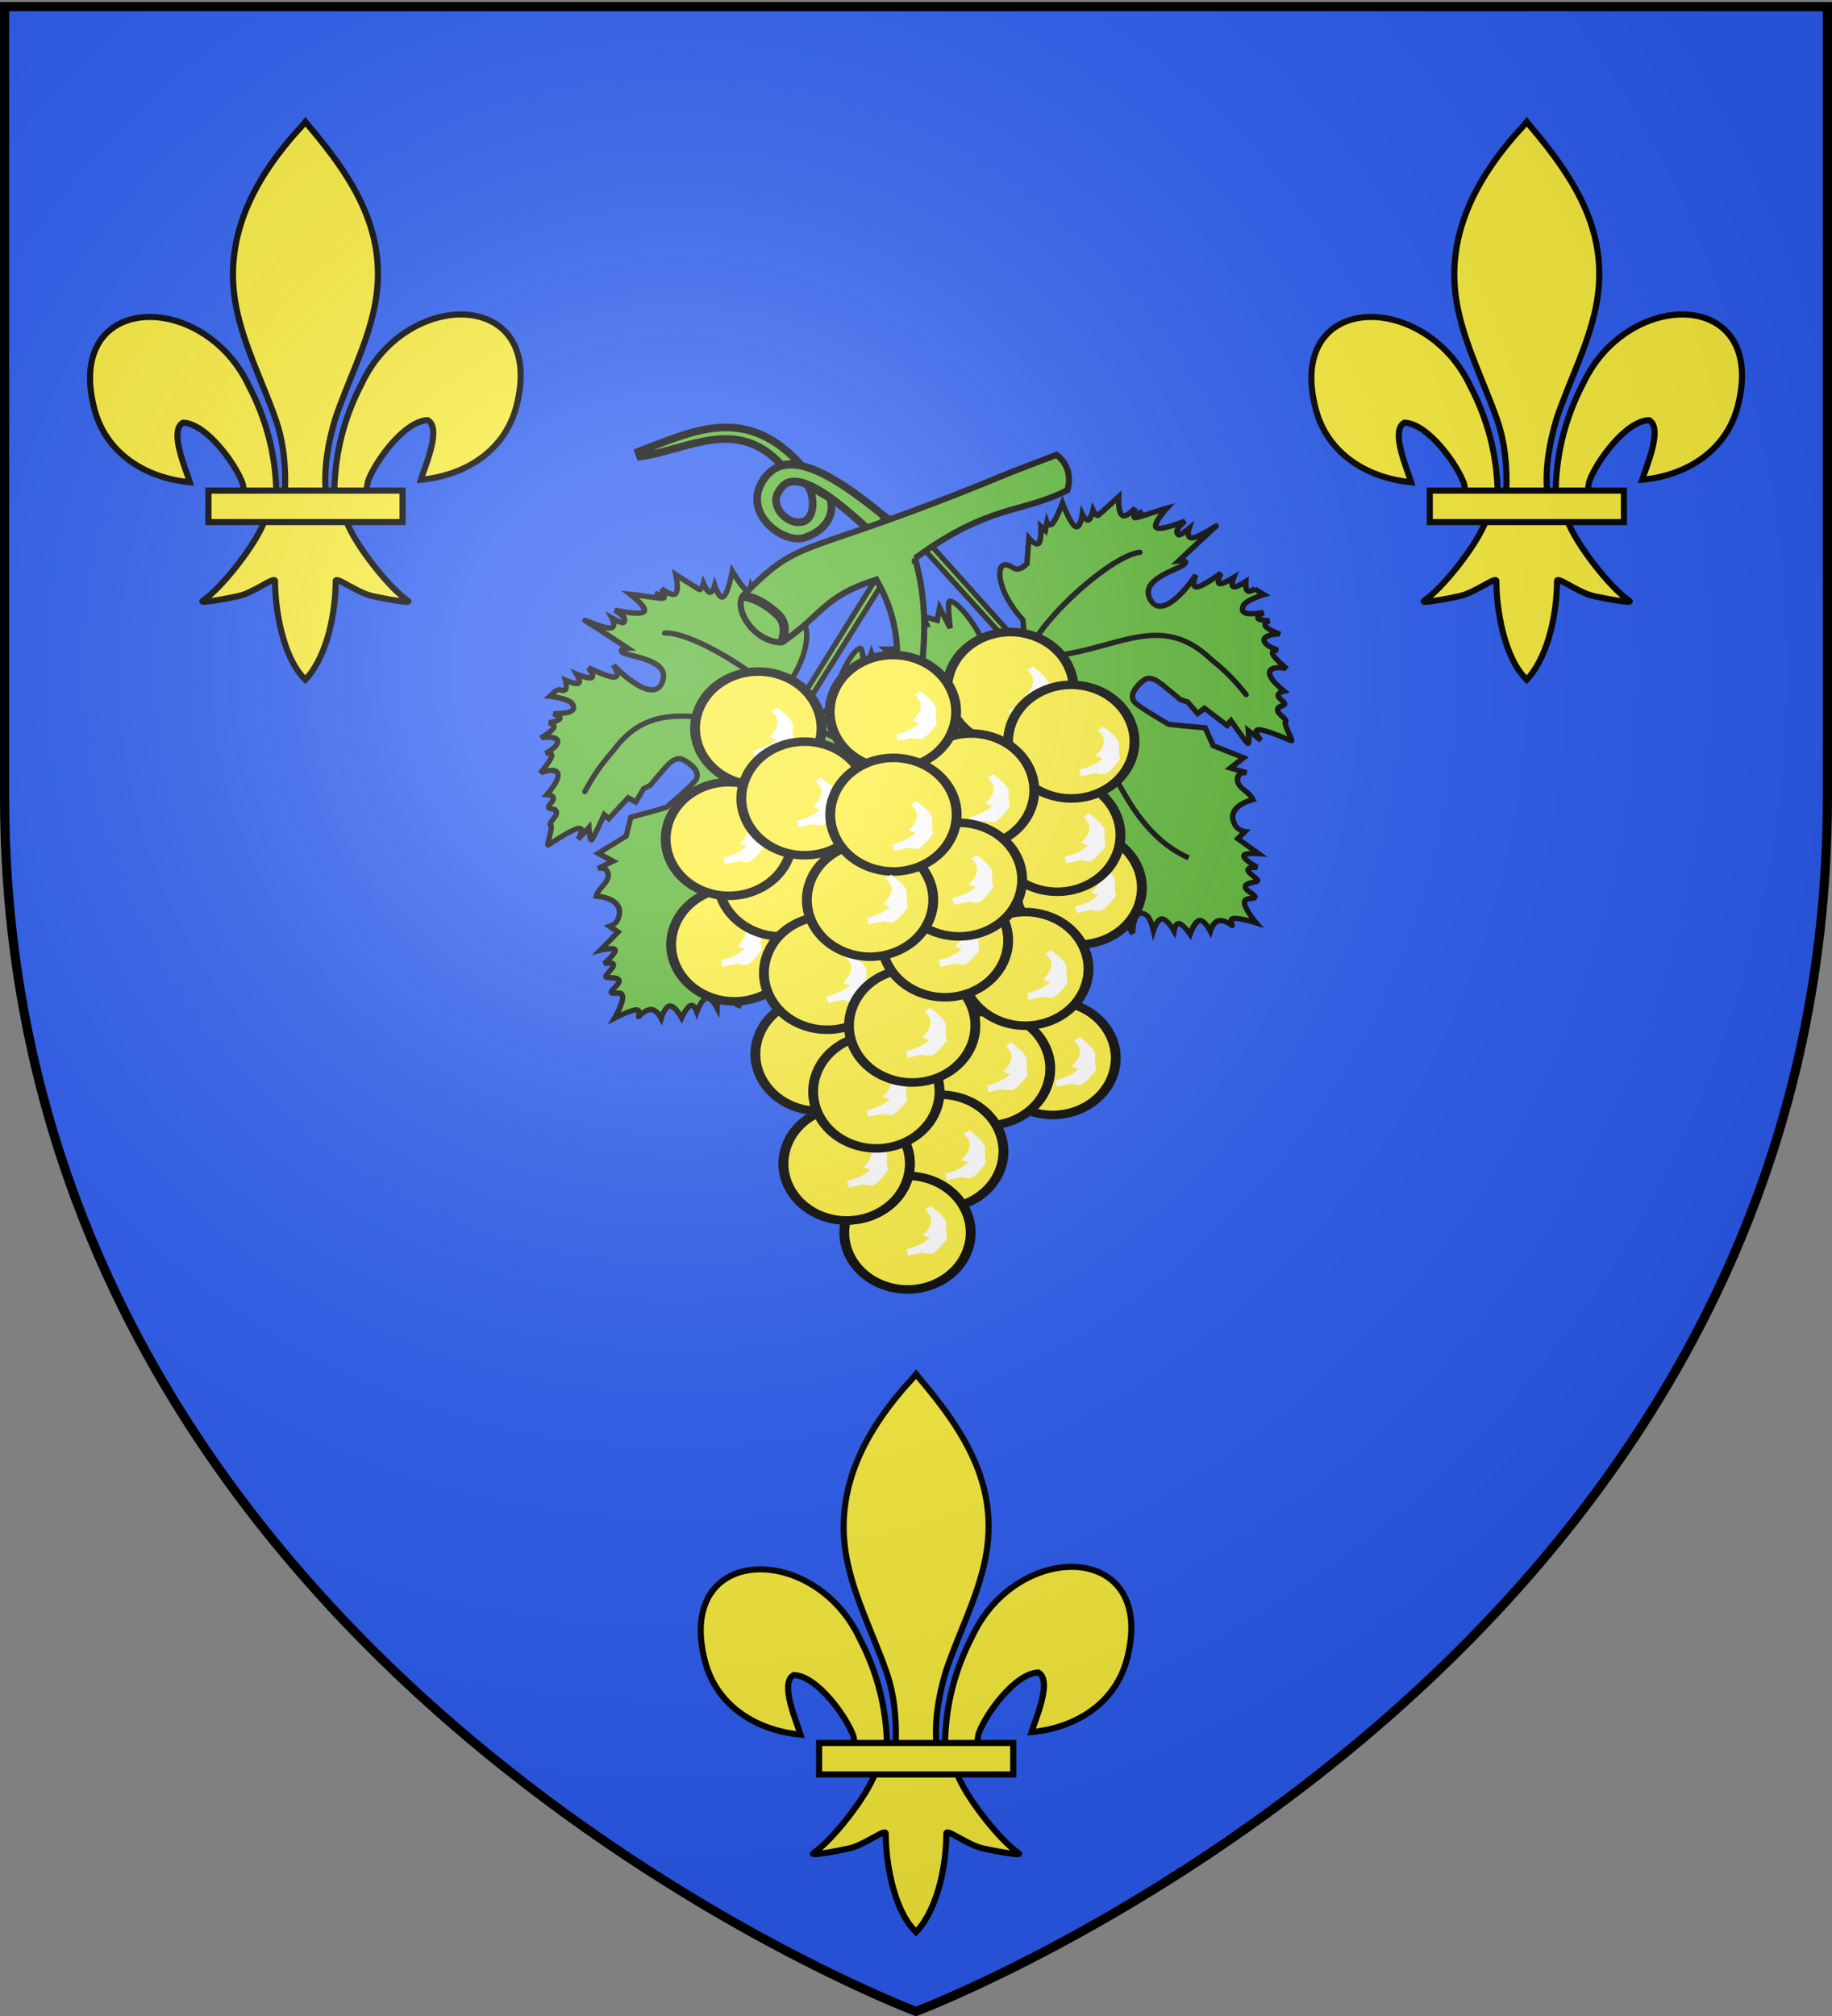 <svg xmlns="http://www.w3.org/2000/svg" xmlns:xlink="http://www.w3.org/1999/xlink" width="600" height="660" version="1.0"><rect width="100%" height="100%" fill="#808080" stroke="none"/><desc>Flag of Canton of Valais (Wallis)</desc><defs><radialGradient xlink:href="#a" id="e" cx="221.445" cy="226.331" r="300" fx="221.445" fy="226.331" gradientTransform="matrix(1.353 0 0 1.349 -77.63 -85.747)" gradientUnits="userSpaceOnUse"/><linearGradient id="a"><stop offset="0" style="stop-color:white;stop-opacity:.314"/><stop offset=".19" style="stop-color:white;stop-opacity:.251"/><stop offset=".6" style="stop-color:#6b6b6b;stop-opacity:.125"/><stop offset="1" style="stop-color:black;stop-opacity:.125"/></linearGradient><path id="b" d="M2.922 27.673c0-5.952 2.317-9.844 5.579-11.013 1.448-.519 3.307-.273 5.018 1.447 2.119 2.129 2.736 7.993-3.483 9.121.658-.956.619-3.081-.714-3.787-.99-.524-2.113-.253-2.676.123-.824.552-1.729 2.106-1.679 4.108z"/></defs><g style="display:inline"><path d="M300 658.5s298.5-112.32 298.5-397.772V2.176H1.5v258.552C1.5 546.18 300 658.5 300 658.5" style="fill:#2b5df2;fill-opacity:1;fill-rule:evenodd;stroke:none;stroke-width:1px;stroke-linecap:butt;stroke-linejoin:miter;stroke-opacity:1"/><path d="M-95.745 281.381v-4.679h0z" style="opacity:.615;fill:#fcef3c;fill-opacity:.991;fill-rule:evenodd;stroke:#000;stroke-width:2.5;stroke-linecap:round;stroke-linejoin:round;stroke-miterlimit:4;stroke-opacity:1;stroke-dasharray:none;stroke-dashoffset:0" transform="rotate(90 -176.39 1098.45)"/><path d="M-355.83 183.974c-8.106-21.743-16.864-36.71-28.876-30.298-11.112 5.933-4.493 21.472 2.698 22.95 6.017 1.238 12.03-.613 13.675-7.03l-4.836-8.283c1.885 2.467-1.82 11.539-6.598 10.531-4.946-1.04-7.192-9.494-2.49-12.325 4.115-2.478 10.902-4.897 20.5 28.3z" style="fill:#5ab532;fill-opacity:1;stroke:#000;stroke-width:2.5;stroke-miterlimit:4;stroke-opacity:1;stroke-dasharray:none" transform="rotate(-30 -60.378 -1028.354)"/><path d="M-371.355 154.622c-5.94-25.855-25.516-26.53-43.799-29.593l-.291 1.65c14.699 5.92 34.006 4.423 38.722 25.5z" style="fill:#5ab532;fill-opacity:1;stroke:#000;stroke-width:2.5;stroke-miterlimit:4;stroke-opacity:1;stroke-dasharray:none" transform="rotate(-30 -60.378 -1028.354)"/><g style="stroke:#000;stroke-width:1.451;stroke-miterlimit:4;stroke-opacity:1;stroke-dasharray:none"><path d="m821.35 472.914-1.106-43.995s-4.95 5.947-4.937 6.28c.414 10.392-4.74 16.859-6.634 13.773-.93-1.191-.184-3.244-4.278-2.811l-4.975 4.992s.046-2.8-1.106-2.68c-1.152.117-3.502 3.153-3.502 3.153l-.184-1.577-1.843 1.42s.553-1.46-1.105-1.105c-1.659.355-5.529 2.523-5.529 2.523s2.027-5.558 1.474-6.938-3.685 1.42-3.685 1.42.552-1.972-.185-2.208-2.764 1.261-2.764 1.261.553-1.892-.184-1.892-7.556.473-7.556.473 2.949-3.154 2.58-4.415-4.054-.631-4.054-.631 1.889-.946 1.658-1.42c-.23-.472-2.58-.472-2.58-.472s6.082.946.369-1.104-6.082-2.208-6.082-2.208 6.082-.946 5.713-2.365-7.187-3.311-7.187-3.311 4.285.078 3.87-1.735c-.127-.554-3.317-.473-3.317-.473s2.442-1.537.921-2.523c-1.52-.986-8.108-1.42-7.002-1.42 1.105 0 14.005-1.103 14.005-1.103s-2.587-1.556-.368-1.577c2.37-.022 12.12 4.273 13.263-1.892 1.279-6.9-13.49-2.51-14-2.208 0 0 3.409-1.734 2.027-2.68s-7.556-1.104-7.556-1.104 2.672-1.144 2.211-1.893c-.46-.749-4.054-1.103-4.054-1.103s2.12-1.183 1.659-1.893-3.502-.946-3.502-.946 1.475-1.458 1.29-2.207c-.184-.75-2.027-.789-2.027-.789h.184l-.921-2.68s4.391 1.745 6.234 1.115c3.16-1.517-1.026-3.618-2.917-4.742 0 0 2.396.315 2.212-.473-.185-.789-2.028-2.208-2.028-2.208s1.797.513 1.843-.63-1.658-3.943-1.658-3.943c.23.492 5.47 3.82 4.607-.315-.162-.776-1.29-2.68-1.29-2.68s1.474 1.34 1.843 0c.368-1.341-.369-5.362-.369-5.362.064.437 4.38 5.148 4.976.315.174-1.414-.369-4.415-.369-4.415s1.429.71 2.027 0c.6-.71-.552-2.838.369-2.838s1.705.788 2.396-.158-.553-3.47.368-3.627c.922-.158 1.843-5.519 2.212-4.888.368.63 3.225 6.307 4.791 7.569s1.474-2.523 1.474-2.523l.922 4.1s2.211-3.154 2.396-2.523c.184.63-.553 7.41-.553 7.41l1.658-.314 1.659 7.253 2.379.04.017 4.06 1.088 1.617.57 3.271c.505 1.757.52 6.668 3.502 6.803 2.433.11 6.157-.618 5.973-3.165-.137-1.895-3.158-10.066-3.158-10.066l-3.11-3.044-3.91-3.696 1.525-5.009-4.204-7.492h4.607l-2.58-3.626s1.498 1.642 2.948.315c1.982-1.813-.184-4.534.553-6.938 2.396 1.03 7.423 2.357 8.344-2.486.297-1.56-.921-2.838-.921-2.838l2.764-.316-1.659-6.465s2.81 2.562 3.502 1.892-.737-4.573-.737-4.573 1.797 1.656 2.395.946c.6-.71-.737-3.784 0-3.784.738 0 2.627 1.537 3.502.788s-.922-3.784 0-3.784c.921 0 2.073 1.853 3.133.473s1.105-5.992 1.105-5.992 2.488 3.705 3.87 4.573c1.383.867 1.475-1.735 1.659-1.104.184.63.645 2.562 2.027 3.154 1.382.591 3.502-.789 3.502-.789s-.83 3.272.368 3.942 4.423-1.261 4.423-1.261-.322 3.114.369 3.942c.69.828 2.395-.63 2.395-.63s-.69 3.547.369 4.415c1.06.867 3.87-.947 3.87-.947s-1.644 3.037-1.29 4.258c1.244 4.29 6.266-1.466 6.266-1.577 0 0-1.429 5.677-1.29 7.411.138 1.735 1.889-1.655 1.842-.473-.046 1.183-2.139 4.561-2.027 5.204.737 4.221 6.94-.953 6.94-1.125 0 0 2.27 7.435 2.776 8.815.507 1.38 2.58-.158 2.58-.158s-2.119 2.483-1.842 3.154c.276.67 3.685-.946 2.948-.473s-2.936 5.836-3.351 6.703l-1.278 4.185-6.025 2.54-2.918 8.14c-2.483 2.295-6.585 6.233-4.607 8.37 4.849 5.234 10.132-.534 10.11-6.308l2.79-5.373 3.317-2.05s-.12 0 .939-.67c1.06-.67 3.3-2.01 3.3-2.01s.737 2.68 1.474 2.05 3.778-3.548 5.16-3.785-.368 3.311.369 2.838 4.791-2.523 4.791-2.523-1.843 3.785 1.106 2.05c2.948-1.734 5.713-2.207 5.713-2.207s-2.258 2.483-2.58 3.942c-.323 1.458 1.29 1.892 1.29 1.892s-2.442 1.853-2.212 2.996 3.133 1.577 3.133 1.577-2.902 1.932-2.764 3.154 4.423.63 3.317 1.734-4.469 2.405-4.239 4.416c.23 2.01 5.898 3.626 5.16 3.626s-1.75.592-2.027 1.262c-.276.67 1.659 1.419.922 1.419s-2.58-.63-2.765 0c-.184.63 2.028 2.523 2.028 2.523s-3.824.158-3.318 1.735c.507 1.576 5.345 4.572 5.345 4.572s-3.778.75-4.792 1.735 1.475 2.208.737 2.208h-2.58s1.29 2.365 0 2.207c-1.796-1.925-15.23-6.109-15.342-1.718-.096 3.7 14.605 4.961 14.605 3.926 0 0-2.764-.158-1.658.788s9.03 5.204 9.03 5.204-6.542-.158-8.662.473c-2.119.63.922 2.05.185 2.05s-3.732-1.025-4.423-.158c-.691.868 1.658 3.627 1.658 3.627l-4.791-1.42s2.211 4.416.921 4.416-4.975-2.641-6.634-2.523 1.29 2.996 0 2.996-4.423-.946-4.423-.946 4.239 4.73 2.58 4.73-7.371-.63-7.371-.63 1.474 1.261.737 1.261-3.686-1.103-3.686-1.103l.553 3.469s-3.166-2.663-5.16-2.523c-4.198.295-1.843 5.834-1.843 5.834l-3.686-3.627-2.395-1.419-.737 2.366-2.212-3.154-2.764 2.207 1.437-5.953s-4.04 6.011-4.696 5.683c-1.688-.846-1.435-9.678.863-15.814 1.62-4.321-5.897-6.623-5.897-6.623l1.29 44.784-2.211-.473z" style="fill:#5ab532;fill-opacity:1;fill-rule:evenodd;stroke:#000;stroke-width:1.451;stroke-linecap:butt;stroke-linejoin:miter;stroke-miterlimit:4;stroke-opacity:1;stroke-dasharray:none;display:inline" transform="matrix(-.934 .737 -.805 -.94 1446.804 11.083)"/><g style="fill:none;stroke:#000;stroke-width:1.451;stroke-linecap:round;stroke-miterlimit:4;stroke-opacity:1;stroke-dasharray:none"><path d="m823.5 359-.25-.5c3.823 7.39 3.537 16.009 2 23.75-3.095 15.594-4.637 30.587-4 46.25 17.365-15.279 31.48-10.058 38.5-16.25 6.708-5.916 12.04-13.09 14.25-19" style="fill:none;stroke:#000;stroke-width:1.451;stroke-linecap:round;stroke-linejoin:miter;stroke-miterlimit:4;stroke-opacity:1;stroke-dasharray:none" transform="matrix(-.934 .737 -.805 -.94 1446.804 11.083)"/><path d="M822.25 427.75C805.49 412.69 785.198 417.046 783 396c-1.205-6.077-1.095-9.522-1-13M821 427.25c-11.489 5.633-36.334 6.472-42.25 2.75M822.5 427.5c6.914-.748 13.286-1.135 16.25.75 12.541 5.21 23.661 6.477 26 6.5" style="fill:none;stroke:#000;stroke-width:1.451;stroke-linecap:round;stroke-linejoin:miter;stroke-miterlimit:4;stroke-opacity:1;stroke-dasharray:none" transform="matrix(-.934 .737 -.805 -.94 1446.804 11.083)"/></g></g><g style="stroke:#000;stroke-width:1.451;stroke-miterlimit:4;stroke-opacity:1;stroke-dasharray:none"><path d="m821.35 472.914-1.106-43.995s-4.95 5.947-4.937 6.28c.414 10.392-4.74 16.859-6.634 13.773-.93-1.191-.184-3.244-4.278-2.811l-4.975 4.992s.046-2.8-1.106-2.68c-1.152.117-3.502 3.153-3.502 3.153l-.184-1.577-1.843 1.42s.553-1.46-1.105-1.105c-1.659.355-5.529 2.523-5.529 2.523s2.027-5.558 1.474-6.938-3.685 1.42-3.685 1.42.552-1.972-.185-2.208-2.764 1.261-2.764 1.261.553-1.892-.184-1.892-7.556.473-7.556.473 2.949-3.154 2.58-4.415-4.054-.631-4.054-.631 1.889-.946 1.658-1.42c-.23-.472-2.58-.472-2.58-.472s6.082.946.369-1.104-6.082-2.208-6.082-2.208 6.082-.946 5.713-2.365-7.187-3.311-7.187-3.311 4.285.078 3.87-1.735c-.127-.554-3.317-.473-3.317-.473s2.442-1.537.921-2.523c-1.52-.986-8.108-1.42-7.002-1.42 1.105 0 14.005-1.103 14.005-1.103s-2.587-1.556-.368-1.577c2.37-.022 12.12 4.273 13.263-1.892 1.279-6.9-13.49-2.51-14-2.208 0 0 3.409-1.734 2.027-2.68s-7.556-1.104-7.556-1.104 2.672-1.144 2.211-1.893c-.46-.749-4.054-1.103-4.054-1.103s2.12-1.183 1.659-1.893-3.502-.946-3.502-.946 1.475-1.458 1.29-2.207c-.184-.75-2.027-.789-2.027-.789h.184l-.921-2.68s4.391 1.745 6.234 1.115c3.16-1.517-1.026-3.618-2.917-4.742 0 0 2.396.315 2.212-.473-.185-.789-2.028-2.208-2.028-2.208s1.797.513 1.843-.63-1.658-3.943-1.658-3.943c.23.492 5.47 3.82 4.607-.315-.162-.776-1.29-2.68-1.29-2.68s1.474 1.34 1.843 0c.368-1.341-.369-5.362-.369-5.362.064.437 4.38 5.148 4.976.315.174-1.414-.369-4.415-.369-4.415s1.429.71 2.027 0c.6-.71-.552-2.838.369-2.838s1.705.788 2.396-.158-.553-3.47.368-3.627c.922-.158 1.843-5.519 2.212-4.888.368.63 3.225 6.307 4.791 7.569s1.474-2.523 1.474-2.523l.922 4.1s2.211-3.154 2.396-2.523c.184.63-.553 7.41-.553 7.41l1.658-.314 1.659 7.253 2.379.04.017 4.06 1.088 1.617.57 3.271c.505 1.757.52 6.668 3.502 6.803 2.433.11 6.157-.618 5.973-3.165-.137-1.895-3.158-10.066-3.158-10.066l-3.11-3.044-3.91-3.696 1.525-5.009-4.204-7.492h4.607l-2.58-3.626s1.498 1.642 2.948.315c1.982-1.813-.184-4.534.553-6.938 2.396 1.03 7.423 2.357 8.344-2.486.297-1.56-.921-2.838-.921-2.838l2.764-.316-1.659-6.465s2.81 2.562 3.502 1.892-.737-4.573-.737-4.573 1.797 1.656 2.395.946c.6-.71-.737-3.784 0-3.784.738 0 2.627 1.537 3.502.788s-.922-3.784 0-3.784c.921 0 2.073 1.853 3.133.473s1.105-5.992 1.105-5.992 2.488 3.705 3.87 4.573c1.383.867 1.475-1.735 1.659-1.104.184.63.645 2.562 2.027 3.154 1.382.591 3.502-.789 3.502-.789s-.83 3.272.368 3.942 4.423-1.261 4.423-1.261-.322 3.114.369 3.942c.69.828 2.395-.63 2.395-.63s-.69 3.547.369 4.415c1.06.867 3.87-.947 3.87-.947s-1.644 3.037-1.29 4.258c1.244 4.29 6.266-1.466 6.266-1.577 0 0-1.429 5.677-1.29 7.411.138 1.735 1.889-1.655 1.842-.473-.046 1.183-2.139 4.561-2.027 5.204.737 4.221 6.94-.953 6.94-1.125 0 0 2.27 7.435 2.776 8.815.507 1.38 2.58-.158 2.58-.158s-2.119 2.483-1.842 3.154c.276.67 3.685-.946 2.948-.473s-2.936 5.836-3.351 6.703l-1.278 4.185-6.025 2.54-2.918 8.14c-2.483 2.295-6.585 6.233-4.607 8.37 4.849 5.234 10.132-.534 10.11-6.308l2.79-5.373 3.317-2.05s-.12 0 .939-.67c1.06-.67 3.3-2.01 3.3-2.01s.737 2.68 1.474 2.05 3.778-3.548 5.16-3.785-.368 3.311.369 2.838 4.791-2.523 4.791-2.523-1.843 3.785 1.106 2.05c2.948-1.734 5.713-2.207 5.713-2.207s-2.258 2.483-2.58 3.942c-.323 1.458 1.29 1.892 1.29 1.892s-2.442 1.853-2.212 2.996 3.133 1.577 3.133 1.577-2.902 1.932-2.764 3.154 4.423.63 3.317 1.734-4.469 2.405-4.239 4.416c.23 2.01 5.898 3.626 5.16 3.626s-1.75.592-2.027 1.262c-.276.67 1.659 1.419.922 1.419s-2.58-.63-2.765 0c-.184.63 2.028 2.523 2.028 2.523s-3.824.158-3.318 1.735c.507 1.576 5.345 4.572 5.345 4.572s-3.778.75-4.792 1.735 1.475 2.208.737 2.208h-2.58s1.29 2.365 0 2.207c-1.796-1.925-15.23-6.109-15.342-1.718-.096 3.7 14.605 4.961 14.605 3.926 0 0-2.764-.158-1.658.788s9.03 5.204 9.03 5.204-6.542-.158-8.662.473c-2.119.63.922 2.05.185 2.05s-3.732-1.025-4.423-.158c-.691.868 1.658 3.627 1.658 3.627l-4.791-1.42s2.211 4.416.921 4.416-4.975-2.641-6.634-2.523 1.29 2.996 0 2.996-4.423-.946-4.423-.946 4.239 4.73 2.58 4.73-7.371-.63-7.371-.63 1.474 1.261.737 1.261-3.686-1.103-3.686-1.103l.553 3.469s-3.166-2.663-5.16-2.523c-4.198.295-1.843 5.834-1.843 5.834l-3.686-3.627-2.395-1.419-.737 2.366-2.212-3.154-2.764 2.207 1.437-5.953s-4.04 6.011-4.696 5.683c-1.688-.846-1.435-9.678.863-15.814 1.62-4.321-5.897-6.623-5.897-6.623l1.29 44.784-2.211-.473z" style="fill:#5ab532;fill-opacity:1;fill-rule:evenodd;stroke:#000;stroke-width:1.451;stroke-linecap:butt;stroke-linejoin:miter;stroke-miterlimit:4;stroke-opacity:1;stroke-dasharray:none;display:inline" transform="matrix(1.048 .564 .629 -1.065 -868.911 225.995)"/><g style="fill:none;stroke:#000;stroke-width:1.451;stroke-linecap:round;stroke-miterlimit:4;stroke-opacity:1;stroke-dasharray:none"><path d="m823.5 359-.25-.5c3.823 7.39 3.537 16.009 2 23.75-3.095 15.594-4.637 30.587-4 46.25 17.365-15.279 31.48-10.058 38.5-16.25 6.708-5.916 12.04-13.09 14.25-19" style="fill:none;stroke:#000;stroke-width:1.451;stroke-linecap:round;stroke-linejoin:miter;stroke-miterlimit:4;stroke-opacity:1;stroke-dasharray:none" transform="matrix(1.048 .564 .629 -1.065 -868.911 225.995)"/><path d="M822.25 427.75C805.49 412.69 785.198 417.046 783 396c-1.205-6.077-1.095-9.522-1-13M821 427.25c-11.489 5.633-36.334 6.472-42.25 2.75M822.5 427.5c6.914-.748 13.286-1.135 16.25.75 12.541 5.21 23.661 6.477 26 6.5" style="fill:none;stroke:#000;stroke-width:1.451;stroke-linecap:round;stroke-linejoin:miter;stroke-miterlimit:4;stroke-opacity:1;stroke-dasharray:none" transform="matrix(1.048 .564 .629 -1.065 -868.911 225.995)"/></g></g><path d="M304.235 168.81c7.378 25.462-.438 48.952-4.433 72.938l-14.828 14.6c8.772-31.22 21.547-54.63 6.632-80.585-17.655 5.516-17.966 12.045-31.023 20.57-9.036-.111-15.554-10.6-12.784-15.196 20.32-20.665 17.32-11.29 86.978-40.138 3.861-1.6 10.173-3.886 15.833-6.096 3.953 3.074 4.791 7.454 3.555 11.573-15.18 7.767-25.208 4.317-49.93 22.334z" style="fill:#5ab532;fill-opacity:1;fill-rule:evenodd;stroke:#000;stroke-width:2;stroke-linecap:butt;stroke-linejoin:miter;stroke-miterlimit:4;stroke-opacity:1;stroke-dasharray:none;display:inline" transform="translate(-4.588 14)"/><g transform="translate(-225.236 25.067)"><path d="M783.942 599.635c-10.029-3.377-15.519-14.546-12.262-24.946s14.026-16.093 24.055-12.716 15.518 14.546 12.262 24.946c-3.253 10.387-14.002 16.082-24.024 12.727" style="fill:#fcef3c;fill-opacity:1;fill-rule:evenodd;stroke:#000;stroke-width:2.973;stroke-linecap:round;stroke-linejoin:miter;stroke-miterlimit:4;stroke-opacity:1;stroke-dasharray:none;stroke-dashoffset:0" transform="matrix(1.084 0 0 .939 -277.663 -279.818)"/><use xlink:href="#c" width="600" height="660" style="stroke-width:3" transform="translate(-1.36 44.746)"/><path d="M783.942 599.635c-10.029-3.377-15.519-14.546-12.262-24.946s14.026-16.093 24.055-12.716 15.518 14.546 12.262 24.946c-3.253 10.387-14.002 16.082-24.024 12.727" style="fill:#fcef3c;fill-opacity:1;fill-rule:evenodd;stroke:#000;stroke-width:2.973;stroke-linecap:round;stroke-linejoin:miter;stroke-miterlimit:4;stroke-opacity:1;stroke-dasharray:none;stroke-dashoffset:0" transform="matrix(1.084 0 0 .939 -284.691 -297.09)"/><path d="M783.942 599.635c-10.029-3.377-15.519-14.546-12.262-24.946s14.026-16.093 24.055-12.716 15.518 14.546 12.262 24.946c-3.253 10.387-14.002 16.082-24.024 12.727" style="fill:#841557;fill-opacity:1;fill-rule:evenodd;stroke:#000;stroke-width:2.973;stroke-linecap:round;stroke-linejoin:miter;stroke-miterlimit:4;stroke-opacity:1;stroke-dasharray:none;stroke-dashoffset:0" transform="matrix(1.084 0 0 .939 -324.538 -330.303)"/><path d="M783.942 599.635c-10.029-3.377-15.519-14.546-12.262-24.946s14.026-16.093 24.055-12.716 15.518 14.546 12.262 24.946c-3.253 10.387-14.002 16.082-24.024 12.727" style="fill:#fcef3c;fill-opacity:1;fill-rule:evenodd;stroke:#000;stroke-width:2.973;stroke-linecap:round;stroke-linejoin:miter;stroke-miterlimit:4;stroke-opacity:1;stroke-dasharray:none;stroke-dashoffset:0" transform="matrix(1.084 0 0 .939 -382.601 -331.984)"/><path d="M783.942 599.635c-10.029-3.377-15.519-14.546-12.262-24.946s14.026-16.093 24.055-12.716 15.518 14.546 12.262 24.946c-3.253 10.387-14.002 16.082-24.024 12.727" style="fill:#fcef3c;fill-opacity:1;fill-rule:evenodd;stroke:#000;stroke-width:2.973;stroke-linecap:round;stroke-linejoin:miter;stroke-miterlimit:4;stroke-opacity:1;stroke-dasharray:none;stroke-dashoffset:0" transform="matrix(1.084 0 0 .939 -300.017 -344.915)"/><use xlink:href="#c" width="600" height="660" style="stroke-width:3" transform="translate(-23.14 -19.68)"/><path d="M783.942 599.635c-10.029-3.377-15.519-14.546-12.262-24.946s14.026-16.093 24.055-12.716 15.518 14.546 12.262 24.946c-3.253 10.387-14.002 16.082-24.024 12.727" style="fill:#fcef3c;fill-opacity:1;fill-rule:evenodd;stroke:#000;stroke-width:2.973;stroke-linecap:round;stroke-linejoin:miter;stroke-miterlimit:4;stroke-opacity:1;stroke-dasharray:none;stroke-dashoffset:0" transform="matrix(1.084 0 0 .939 -280.093 -327.644)"/><path d="M783.942 599.635c-10.029-3.377-15.519-14.546-12.262-24.946s14.026-16.093 24.055-12.716 15.518 14.546 12.262 24.946c-3.253 10.387-14.002 16.082-24.024 12.727" style="fill:#fcef3c;fill-opacity:1;fill-rule:evenodd;stroke:#000;stroke-width:2.973;stroke-linecap:round;stroke-linejoin:miter;stroke-miterlimit:4;stroke-opacity:1;stroke-dasharray:none;stroke-dashoffset:0" transform="matrix(1.084 0 0 .939 -390.44 -261.22)"/><use xlink:href="#c" width="600" height="660" style="stroke-width:3" transform="translate(-117.306 62.39)"/><path d="M783.942 599.635c-10.029-3.377-15.519-14.546-12.262-24.946s14.026-16.093 24.055-12.716 15.518 14.546 12.262 24.946c-3.253 10.387-14.002 16.082-24.024 12.727" style="fill:#fcef3c;fill-opacity:1;fill-rule:evenodd;stroke:#000;stroke-width:2.973;stroke-linecap:round;stroke-linejoin:miter;stroke-miterlimit:4;stroke-opacity:1;stroke-dasharray:none;stroke-dashoffset:0" transform="matrix(1.084 0 0 .939 -375.114 -282.477)"/><path d="M783.942 599.635c-10.029-3.377-15.519-14.546-12.262-24.946s14.026-16.093 24.055-12.716 15.518 14.546 12.262 24.946c-3.253 10.387-14.002 16.082-24.024 12.727" style="fill:#fcef3c;fill-opacity:1;fill-rule:evenodd;stroke:#000;stroke-width:2.973;stroke-linecap:round;stroke-linejoin:miter;stroke-miterlimit:4;stroke-opacity:1;stroke-dasharray:none;stroke-dashoffset:0" transform="matrix(1.084 0 0 .939 -392.235 -295.76)"/><path d="M783.942 599.635c-10.029-3.377-15.519-14.546-12.262-24.946s14.026-16.093 24.055-12.716 15.518 14.546 12.262 24.946c-3.253 10.387-14.002 16.082-24.024 12.727" style="fill:#fcef3c;fill-opacity:1;fill-rule:evenodd;stroke:#000;stroke-width:2.973;stroke-linecap:round;stroke-linejoin:miter;stroke-miterlimit:4;stroke-opacity:1;stroke-dasharray:none;stroke-dashoffset:0" transform="matrix(1.084 0 0 .939 -312.912 -311.702)"/><use xlink:href="#c" width="600" height="660" style="stroke-width:3" transform="translate(-116.56 28.756)"/><use xlink:href="#c" width="600" height="660" style="stroke-width:3" transform="translate(-106.855 -6.214)"/><path d="M783.942 599.635c-10.029-3.377-15.519-14.546-12.262-24.946s14.026-16.093 24.055-12.716 15.518 14.546 12.262 24.946c-3.253 10.387-14.002 16.082-24.024 12.727" style="fill:#fcef3c;fill-opacity:1;fill-rule:evenodd;stroke:#000;stroke-width:2.973;stroke-linecap:round;stroke-linejoin:miter;stroke-miterlimit:4;stroke-opacity:1;stroke-dasharray:none;stroke-dashoffset:0" transform="matrix(1.084 0 0 .939 -367.45 -309.046)"/><path d="M783.942 599.635c-10.029-3.377-15.519-14.546-12.262-24.946s14.026-16.093 24.055-12.716 15.518 14.546 12.262 24.946c-3.253 10.387-14.002 16.082-24.024 12.727" style="fill:#fcef3c;fill-opacity:1;fill-rule:evenodd;stroke:#000;stroke-width:2.973;stroke-linecap:round;stroke-linejoin:miter;stroke-miterlimit:4;stroke-opacity:1;stroke-dasharray:none;stroke-dashoffset:0" transform="matrix(1.084 0 0 .939 -338.507 -337.405)"/><path d="M783.942 599.635c-10.029-3.377-15.519-14.546-12.262-24.946s14.026-16.093 24.055-12.716 15.518 14.546 12.262 24.946c-3.253 10.387-14.002 16.082-24.024 12.727" style="fill:#fcef3c;fill-opacity:1;fill-rule:evenodd;stroke:#000;stroke-width:2.973;stroke-linecap:round;stroke-linejoin:miter;stroke-miterlimit:4;stroke-opacity:1;stroke-dasharray:none;stroke-dashoffset:0" transform="matrix(1.084 0 0 .939 -286.224 -224.023)"/><path d="M783.942 599.635c-10.029-3.377-15.519-14.546-12.262-24.946s14.026-16.093 24.055-12.716 15.518 14.546 12.262 24.946c-3.253 10.387-14.002 16.082-24.024 12.727" style="fill:#fcef3c;fill-opacity:1;fill-rule:evenodd;stroke:#000;stroke-width:2.973;stroke-linecap:round;stroke-linejoin:miter;stroke-miterlimit:4;stroke-opacity:1;stroke-dasharray:none;stroke-dashoffset:0" transform="matrix(1.084 0 0 .939 -307.68 -220.588)"/><path d="M783.942 599.635c-10.029-3.377-15.519-14.546-12.262-24.946s14.026-16.093 24.055-12.716 15.518 14.546 12.262 24.946c-3.253 10.387-14.002 16.082-24.024 12.727" style="fill:#fcef3c;fill-opacity:1;fill-rule:evenodd;stroke:#000;stroke-width:2.973;stroke-linecap:round;stroke-linejoin:miter;stroke-miterlimit:4;stroke-opacity:1;stroke-dasharray:none;stroke-dashoffset:0" transform="matrix(1.084 0 0 .939 -295.156 -253.25)"/><path d="M783.942 599.635c-10.029-3.377-15.519-14.546-12.262-24.946s14.026-16.093 24.055-12.716 15.518 14.546 12.262 24.946c-3.253 10.387-14.002 16.082-24.024 12.727" style="fill:#fcef3c;fill-opacity:1;fill-rule:evenodd;stroke:#000;stroke-width:2.973;stroke-linecap:round;stroke-linejoin:miter;stroke-miterlimit:4;stroke-opacity:1;stroke-dasharray:none;stroke-dashoffset:0" transform="matrix(1.084 0 0 .939 -362.853 -225.35)"/><path d="M783.942 599.635c-10.029-3.377-15.519-14.546-12.262-24.946s14.026-16.093 24.055-12.716 15.518 14.546 12.262 24.946c-3.253 10.387-14.002 16.082-24.024 12.727" style="fill:#fcef3c;fill-opacity:1;fill-rule:evenodd;stroke:#000;stroke-width:2.973;stroke-linecap:round;stroke-linejoin:miter;stroke-miterlimit:4;stroke-opacity:1;stroke-dasharray:none;stroke-dashoffset:0" transform="matrix(1.084 0 0 .939 -360.05 -251.92)"/><path d="M783.942 599.635c-10.029-3.377-15.519-14.546-12.262-24.946s14.026-16.093 24.055-12.716 15.518 14.546 12.262 24.946c-3.253 10.387-14.002 16.082-24.024 12.727" style="fill:#fcef3c;fill-opacity:1;fill-rule:evenodd;stroke:#000;stroke-width:2.973;stroke-linecap:round;stroke-linejoin:miter;stroke-miterlimit:4;stroke-opacity:1;stroke-dasharray:none;stroke-dashoffset:0" transform="matrix(1.084 0 0 .939 -323.006 -193.467)"/><path d="M783.942 599.635c-10.029-3.377-15.519-14.546-12.262-24.946s14.026-16.093 24.055-12.716 15.518 14.546 12.262 24.946c-3.253 10.387-14.002 16.082-24.024 12.727" style="fill:#fcef3c;fill-opacity:1;fill-rule:evenodd;stroke:#000;stroke-width:2.973;stroke-linecap:round;stroke-linejoin:miter;stroke-miterlimit:4;stroke-opacity:1;stroke-dasharray:none;stroke-dashoffset:0" transform="matrix(1.084 0 0 .939 -333.734 -166.896)"/><path d="M783.942 599.635c-10.029-3.377-15.519-14.546-12.262-24.946s14.026-16.093 24.055-12.716 15.518 14.546 12.262 24.946c-3.253 10.387-14.002 16.082-24.024 12.727" style="fill:#841557;fill-opacity:1;fill-rule:evenodd;stroke:#000;stroke-width:2.973;stroke-linecap:round;stroke-linejoin:miter;stroke-miterlimit:4;stroke-opacity:1;stroke-dasharray:none;stroke-dashoffset:0" transform="matrix(1.084 0 0 .939 -353.657 -189.483)"/><path d="M783.942 599.635c-10.029-3.377-15.519-14.546-12.262-24.946s14.026-16.093 24.055-12.716 15.518 14.546 12.262 24.946c-3.253 10.387-14.002 16.082-24.024 12.727" style="fill:#fcef3c;fill-opacity:1;fill-rule:evenodd;stroke:#000;stroke-width:2.973;stroke-linecap:round;stroke-linejoin:miter;stroke-miterlimit:4;stroke-opacity:1;stroke-dasharray:none;stroke-dashoffset:0" transform="matrix(1.084 0 0 .939 -353.657 -189.483)"/><use xlink:href="#c" width="600" height="660" style="stroke-width:3" transform="translate(-76.008 134.6)"/><path d="M783.942 599.635c-10.029-3.377-15.519-14.546-12.262-24.946s14.026-16.093 24.055-12.716 15.518 14.546 12.262 24.946c-3.253 10.387-14.002 16.082-24.024 12.727" style="fill:#fcef3c;fill-opacity:1;fill-rule:evenodd;stroke:#000;stroke-width:2.973;stroke-linecap:round;stroke-linejoin:miter;stroke-miterlimit:4;stroke-opacity:1;stroke-dasharray:none;stroke-dashoffset:0" transform="matrix(1.084 0 0 .939 -343.936 -213.073)"/><use xlink:href="#c" width="600" height="660" style="stroke-width:3" transform="translate(-69.663 111.548)"/><use xlink:href="#c" width="600" height="660" style="stroke-width:3" transform="translate(-82.727 74.245)"/><path d="M783.942 599.635c-10.029-3.377-15.519-14.546-12.262-24.946s14.026-16.093 24.055-12.716 15.518 14.546 12.262 24.946c-3.253 10.387-14.002 16.082-24.024 12.727" style="fill:#fcef3c;fill-opacity:1;fill-rule:evenodd;stroke:#000;stroke-width:2.973;stroke-linecap:round;stroke-linejoin:miter;stroke-miterlimit:4;stroke-opacity:1;stroke-dasharray:none;stroke-dashoffset:0" transform="matrix(1.084 0 0 .939 -332.201 -234.65)"/><path d="M783.942 599.635c-10.029-3.377-15.519-14.546-12.262-24.946s14.026-16.093 24.055-12.716 15.518 14.546 12.262 24.946c-3.253 10.387-14.002 16.082-24.024 12.727" style="fill:#fcef3c;fill-opacity:1;fill-rule:evenodd;stroke:#000;stroke-width:2.973;stroke-linecap:round;stroke-linejoin:miter;stroke-miterlimit:4;stroke-opacity:1;stroke-dasharray:none;stroke-dashoffset:0" transform="matrix(1.084 0 0 .939 -321.473 -262.55)"/><use xlink:href="#c" width="600" height="660" style="stroke-width:3" transform="translate(-46.017 62.37)"/><use xlink:href="#c" width="600" height="660" style="stroke-width:3" transform="translate(-36.098 15.566)"/><path d="M783.942 599.635c-10.029-3.377-15.519-14.546-12.262-24.946s14.026-16.093 24.055-12.716 15.518 14.546 12.262 24.946c-3.253 10.387-14.002 16.082-24.024 12.727" style="fill:#fcef3c;fill-opacity:1;fill-rule:evenodd;stroke:#000;stroke-width:2.973;stroke-linecap:round;stroke-linejoin:miter;stroke-miterlimit:4;stroke-opacity:1;stroke-dasharray:none;stroke-dashoffset:0" transform="matrix(1.084 0 0 .939 -316.875 -282.477)"/><path d="M783.942 599.635c-10.029-3.377-15.519-14.546-12.262-24.946s14.026-16.093 24.055-12.716 15.518 14.546 12.262 24.946c-3.253 10.387-14.002 16.082-24.024 12.727" style="fill:#fcef3c;fill-opacity:1;fill-rule:evenodd;stroke:#000;stroke-width:2.973;stroke-linecap:round;stroke-linejoin:miter;stroke-miterlimit:4;stroke-opacity:1;stroke-dasharray:none;stroke-dashoffset:0" transform="matrix(1.084 0 0 .939 -345.995 -275.835)"/><use xlink:href="#c" width="600" height="660" style="stroke-width:3" transform="translate(-92.497 16.681)"/><path d="M783.942 599.635c-10.029-3.377-15.519-14.546-12.262-24.946s14.026-16.093 24.055-12.716 15.518 14.546 12.262 24.946c-3.253 10.387-14.002 16.082-24.024 12.727" style="fill:#fcef3c;fill-opacity:1;fill-rule:evenodd;stroke:#000;stroke-width:2.973;stroke-linecap:round;stroke-linejoin:miter;stroke-miterlimit:4;stroke-opacity:1;stroke-dasharray:none;stroke-dashoffset:0" transform="matrix(1.084 0 0 .939 -338.332 -303.732)"/><path id="c" d="M586.665 212.777c1.893 1.669 4.027 2.856 5.097 5.419l-.064 2.97.34 2.324c-1.663 2.092-2.911 3.858-4.884 4.934l-1.988-.028-1.042-.358-4.878 1.005-.565-2.094c2.661-.707 5.468-1.663 7.621-3.717l-2.272-.774c2.716-2.87 4.149-5.43.759-8.507z" style="fill:#fff;fill-opacity:1;stroke:none"/><use xlink:href="#c" width="600" height="660" style="stroke-width:3" transform="translate(-61.211 24.388)"/><use xlink:href="#c" width="600" height="660" style="stroke-width:3" transform="translate(-17.17 73.206)"/><use xlink:href="#c" width="600" height="660" style="stroke-width:3" transform="translate(-30.232 103.383)"/><use xlink:href="#c" width="600" height="660" style="stroke-width:3" transform="translate(-7.838 101.666)"/><use xlink:href="#c" width="600" height="660" style="stroke-width:3" transform="translate(-56.733 92.144)"/><use xlink:href="#c" width="600" height="660" style="stroke-width:3" transform="translate(-59.96 -11.537)"/><use xlink:href="#c" width="600" height="660" style="stroke-width:3" transform="translate(-4.72 28.48)"/><use xlink:href="#c" width="600" height="660" style="stroke-width:3" transform="translate(-43.91 132.203)"/><use xlink:href="#c" width="600" height="660" style="stroke-width:3" transform="translate(-56.6 156.952)"/><use xlink:href="#c" width="600" height="660" style="stroke-width:3" transform="translate(-41.538 42.074)"/><use xlink:href="#c" width="600" height="660" style="stroke-width:3" transform="translate(-69.53 48.5)"/></g><path d="M247.8 181.137s5.393.148 11.738 6.31c3.514 3.417 1.045 8.887 1.045 8.887" style="fill:none;stroke:#000;stroke-width:3;stroke-linecap:butt;stroke-linejoin:miter;stroke-opacity:1" transform="translate(-4.588 14)"/><g id="d"><path d="M807.673 162.229c.143-6.196 1.675-11.954 4.53-17.411 7.47-15.719 30.291-15.343 25.26 3.881-1.853 7.084-8.15 11.248-15.631 11.962.54-1.867 3.51-8.466 1.112-9.757-3.834.145-8.594 6.771-9.74 9.93-.164.454-.118.978-.303 1.425" style="fill:#fcef3c;fill-opacity:1;fill-rule:evenodd;stroke:#000;stroke-width:1;stroke-linecap:butt;stroke-linejoin:miter;stroke-miterlimit:4;stroke-opacity:1;stroke-dasharray:none;display:inline" transform="matrix(2 0 0 2 -1305.833 245.74)"/><path d="M798.17 162.638c-.143-6.195-1.676-11.953-4.53-17.41-7.471-15.719-30.292-15.344-25.261 3.88 1.854 7.085 8.15 11.248 15.632 11.962-.54-1.866-3.51-8.465-1.113-9.756 3.834.145 8.595 6.77 9.74 9.93.165.454.119.978.303 1.424" style="fill:#fcef3c;fill-opacity:1;fill-rule:evenodd;stroke:#000;stroke-width:1;stroke-linecap:butt;stroke-linejoin:miter;stroke-miterlimit:4;stroke-opacity:1;stroke-dasharray:none" transform="matrix(2 0 0 2 -1305.833 245.74)"/><path d="M802.48 102.613c-7.872 8.485-13.157 18.296-10.879 29.803 1.257 6.349 4.305 12.228 6.454 18.344 1.343 3.837 1.687 7.845 1.528 11.878h6.678c-.32-4.062.38-8 1.528-11.878 2.047-6.154 5.163-11.99 6.453-18.344 2.413-11.878-3.25-20.836-10.844-29.765l-.464-.592z" style="fill:#fcef3c;fill-opacity:1;fill-rule:nonzero;stroke:#000;stroke-width:1;stroke-linecap:butt;stroke-linejoin:miter;stroke-miterlimit:4;stroke-opacity:1;stroke-dasharray:none" transform="matrix(2 0 0 2 -1305.833 245.74)"/><path d="M796.251 167.341c-1.396 3.913-7.088 11.08-10.112 13.122-.784.53 3.749-.305 5.778-.75 2.662-.583 6.122-3.42 6.04-2.418-.007 4.583 1.282 12.232 4.641 15.746l.319.34.328-.34c3.358-3.917 4.624-10.804 4.64-15.746-.08-1.001 3.38 1.835 6.041 2.418 2.03.445 6.563 1.28 5.779.75-3.024-2.042-8.714-9.209-10.11-13.122z" style="fill:#fcef3c;fill-opacity:1;fill-rule:evenodd;stroke:#000;stroke-width:1;stroke-linecap:butt;stroke-linejoin:miter;stroke-miterlimit:4;stroke-opacity:1;stroke-dasharray:none" transform="matrix(2 0 0 2 -1305.833 245.74)"/><path d="M787.052 162.439h31.789v5.15h-31.789z" style="fill:#fcef3c;fill-opacity:1;stroke:#000;stroke-width:1;stroke-miterlimit:4;stroke-opacity:1;stroke-dasharray:none" transform="matrix(2 0 0 2 -1305.833 245.74)"/></g><use xlink:href="#d" width="600" height="660" transform="translate(200 -410)"/><use xlink:href="#d" width="600" height="660" transform="translate(-200 -410)"/></g><path d="M300 658.5s298.5-112.32 298.5-397.772V2.176H1.5v258.552C1.5 546.18 300 658.5 300 658.5" style="opacity:1;fill:url(#e);fill-opacity:1;fill-rule:evenodd;stroke:none;stroke-width:1px;stroke-linecap:butt;stroke-linejoin:miter;stroke-opacity:1"/><path d="M300 658.5S1.5 546.18 1.5 260.728V2.176h597v258.552C598.5 546.18 300 658.5 300 658.5z" style="opacity:1;fill:none;fill-opacity:1;fill-rule:evenodd;stroke:#000;stroke-width:3;stroke-linecap:butt;stroke-linejoin:miter;stroke-miterlimit:4;stroke-dasharray:none;stroke-opacity:1"/></svg>